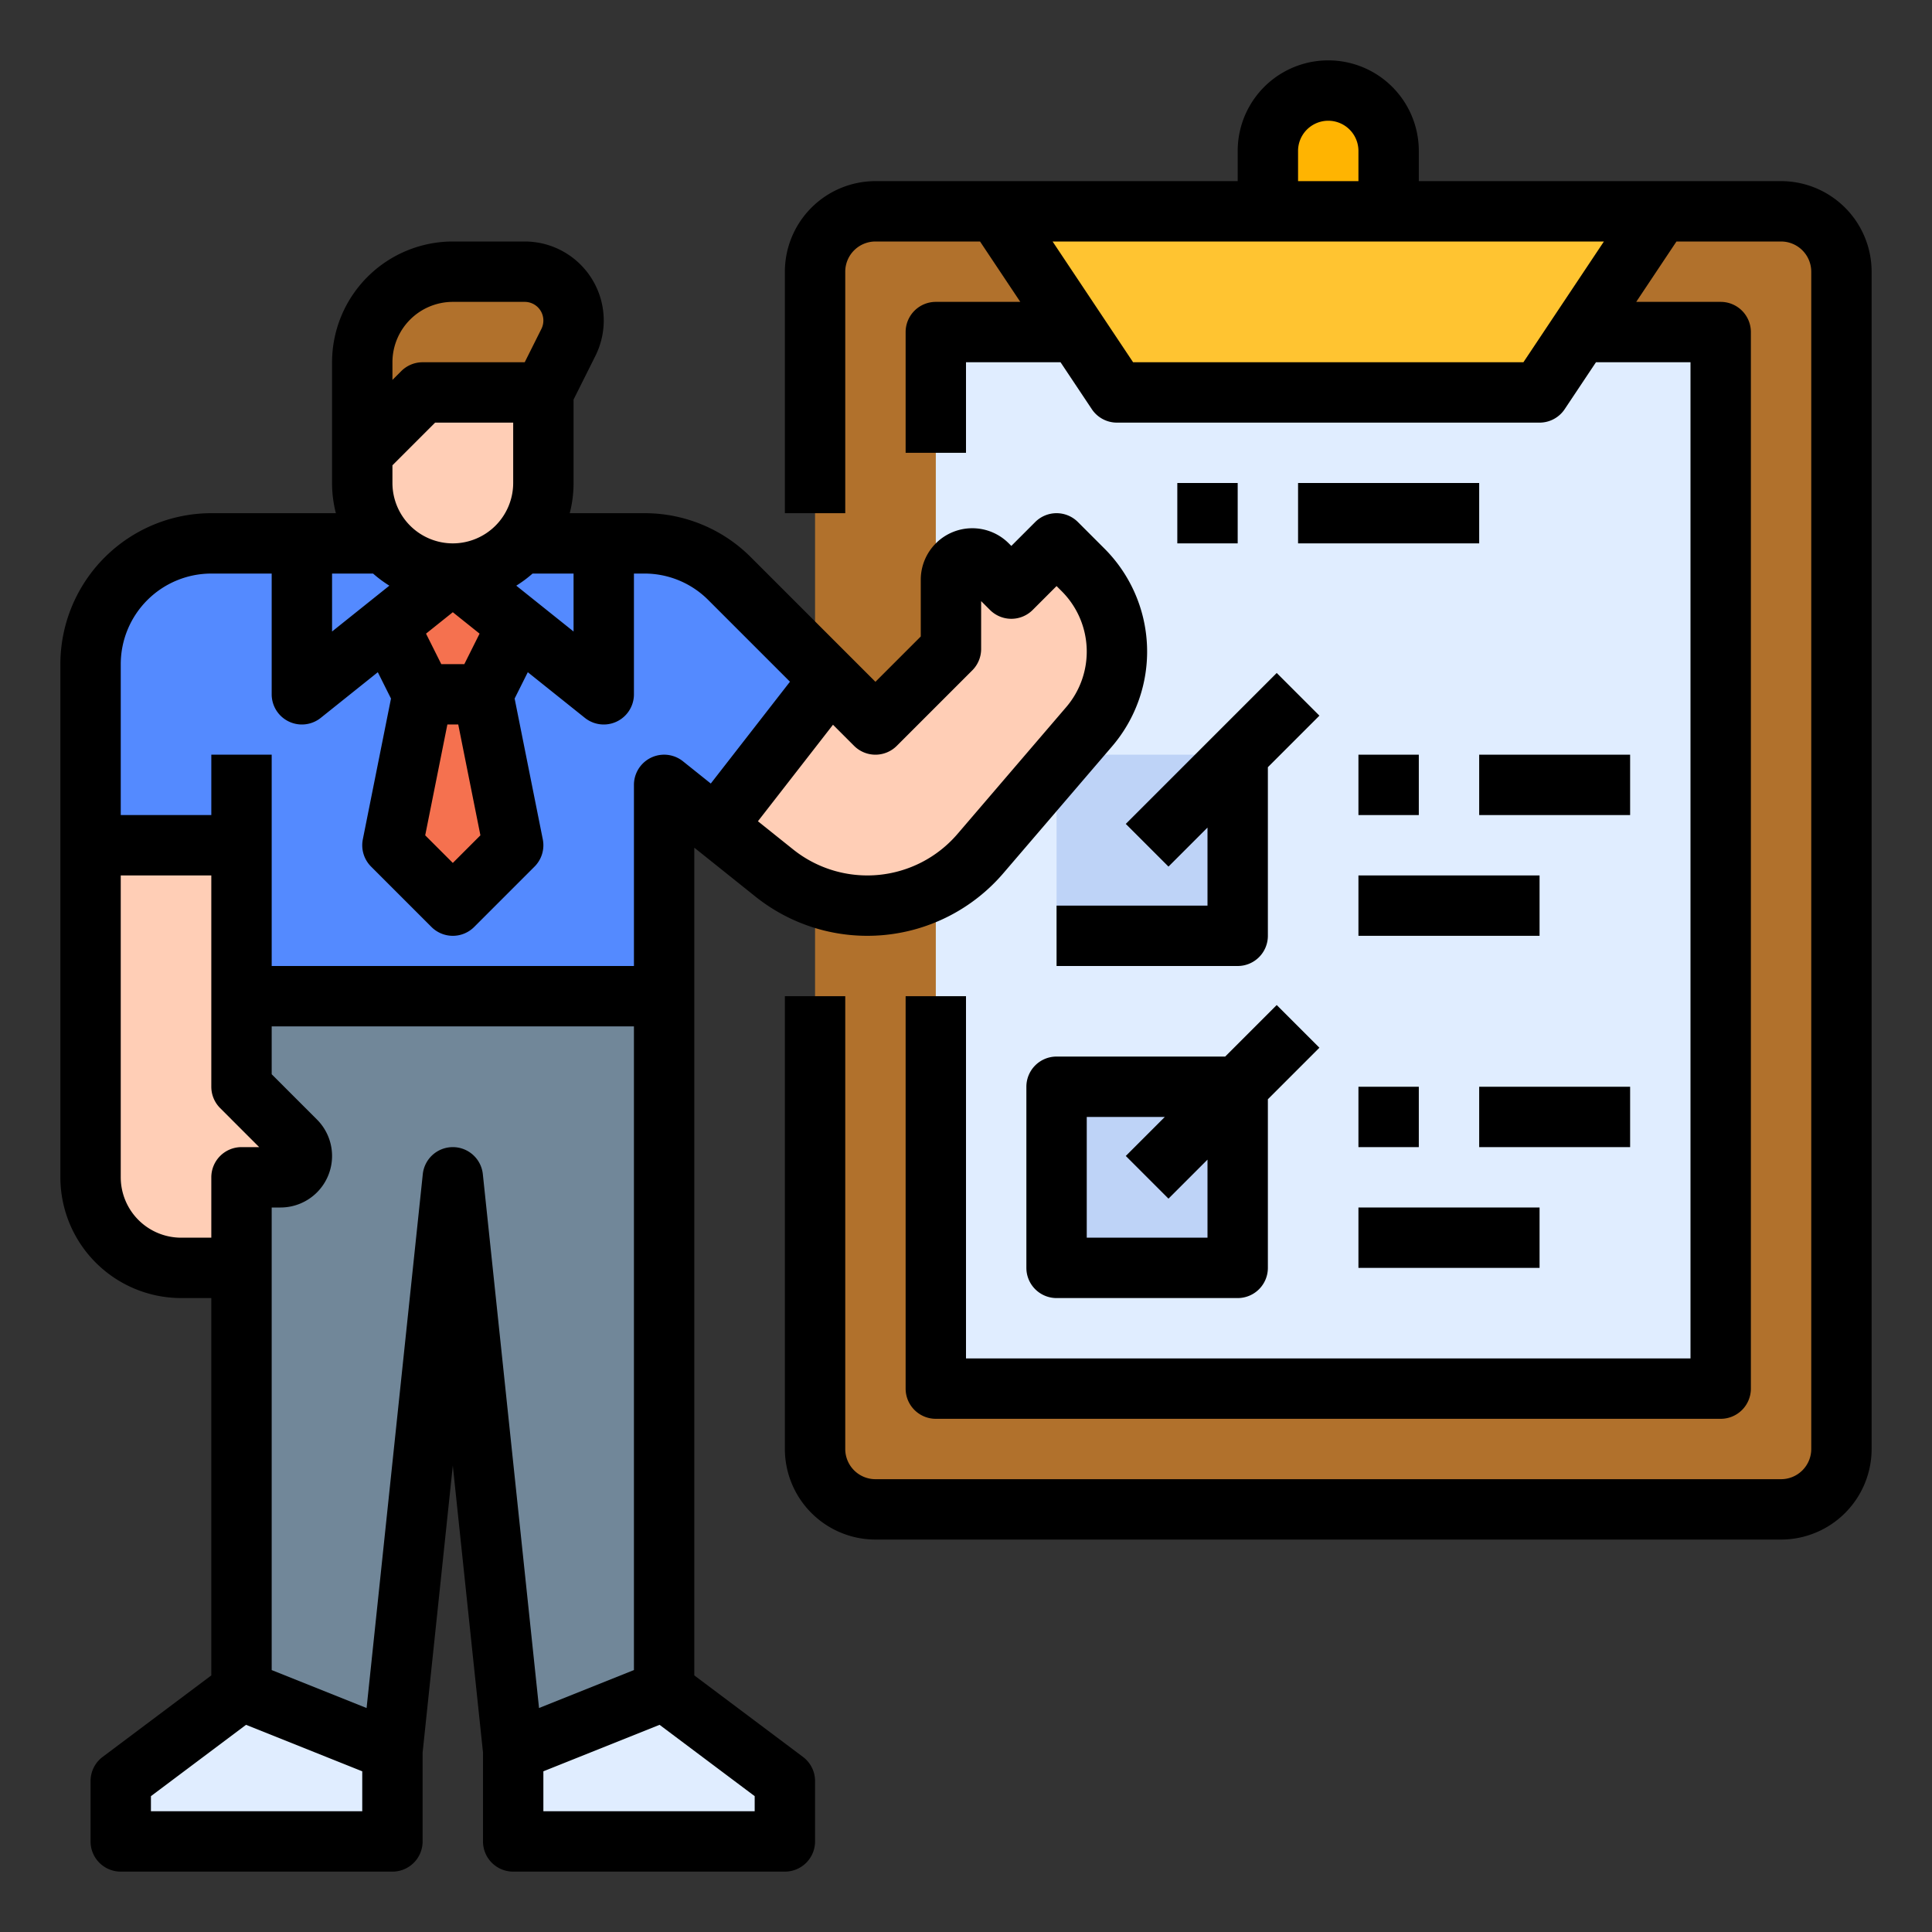 <svg id="filled_outline" height="512" viewBox="0 0 512 512" width="512" xmlns="http://www.w3.org/2000/svg" data-name="filled outline"><rect x="0" y="0" width="512" height="512" fill="#333333" stroke="none"/><rect fill="#b1712c" height="344" rx="16" width="272" x="216" y="56"/><path d="m248 88h208v280h-208z" fill="#e0edff"/><path d="m280 288h48v48h-48z" fill="#bed3f7"/><path d="m280 200h48v48h-48z" fill="#bed3f7"/><path d="m368 56v-16a16 16 0 0 0 -16-16 16 16 0 0 0 -16 16v16z" fill="#ffb401"/><path d="m440 56-32 48h-112l-32-48z" fill="#ffc431"/><path d="m64 264v184l40 16 16-152 16 152 40-16v-184z" fill="#718799"/><path d="m296 172.68a30.601 30.601 0 0 1 -7.37 19.92l-28.82 33.62a39.467 39.467 0 0 1 -54.62 5.13l-15.49-12.39-13.7-10.96v56h-112v-120h106.75a31.996 31.996 0 0 1 22.62 9.37l38.63 38.63 20.01-20.01v-18.35a5.664 5.664 0 0 1 9.66-4l6.34 6.35 11.99-11.99 7.04 7.04a30.633 30.633 0 0 1 8.96 21.64z" fill="#ffceb6"/><path d="m220 180-30.3 38.96-13.7-10.96v56h-112v-120h106.75a31.996 31.996 0 0 1 22.62 9.37z" fill="#548aff"/><path d="m64 144h-8a32 32 0 0 0 -32 32v136a24 24 0 0 0 24 24h16v-24h10.343a5.657 5.657 0 0 0 5.657-5.657 5.657 5.657 0 0 0 -1.657-4l-14.343-14.343z" fill="#ffceb6"/><path d="m136 464v24h72v-16l-32-24z" fill="#e0edff"/><path d="m104 464v24h-72v-16l32-24z" fill="#e0edff"/><path d="m136 168-8 16 8 40-16 16-16-16 8-40-8-16 16-16z" fill="#f5714f"/><path d="m72 224h-48v-48a32 32 0 0 1 32-32h16z" fill="#548aff"/><path d="m120 152a24 24 0 0 1 -24-24v-8l16-16h32v24a24 24 0 0 1 -24 24z" fill="#ffceb6"/><path d="m144 104 6.633-13.267a12.944 12.944 0 0 0 1.367-5.789 12.944 12.944 0 0 0 -12.944-12.944h-19.056a24 24 0 0 0 -24 24v24l16-16z" fill="#b1712c"/><path d="m212.8 465.6-28.8-21.6v-219.355l16.191 12.953a47.471 47.471 0 0 0 65.697-6.175l28.817-33.62a38.608 38.608 0 0 0 -2.014-52.424l-7.035-7.036a8.001 8.001 0 0 0 -11.314 0l-6.33 6.331-.687-.687a13.657 13.657 0 0 0 -23.313 9.657v15.029l-12.013 12.013-32.971-32.971a39.741 39.741 0 0 0 -28.284-11.715h-19.758a31.942 31.942 0 0 0 1.013-8v-22.112l5.79-11.578a20.946 20.946 0 0 0 -18.734-30.31h-19.056a32.036 32.036 0 0 0 -32 32v32a31.942 31.942 0 0 0 1.013 8h-33.013a40.046 40.046 0 0 0 -40 40v136a32.036 32.036 0 0 0 32 32h8v100l-28.8 21.6a7.999 7.999 0 0 0 -3.2 6.4v16a8 8 0 0 0 8 8h72a8 8 0 0 0 8-8v-23.58l8-76 8 76v23.58a8 8 0 0 0 8 8h72a8 8 0 0 0 8-8v-16a7.999 7.999 0 0 0 -3.2-6.4zm24.857-267.943 20.013-20.012a8 8 0 0 0 2.343-5.657v-12.686l2.344 2.343a8 8 0 0 0 11.313-0l6.33-6.331 1.379 1.379a22.607 22.607 0 0 1 1.179 30.697l-28.817 33.62a31.471 31.471 0 0 1 -43.555 4.094l-9.328-7.462 19.893-25.577 5.592 5.592a8 8 0 0 0 11.314-0zm-110.342 23.714-7.315 7.316-7.315-7.316 5.874-29.371h2.883zm-39.315-69.371h10.868a32.182 32.182 0 0 0 4.315 3.209l-15.183 12.146zm32-8a16.018 16.018 0 0 1 -16-16v-4.687l11.313-11.313h20.687v16a16.018 16.018 0 0 1 -16 16zm3.056 32h-6.112l-4.04-8.079 7.095-5.676 7.095 5.676zm13.761-20.791a32.182 32.182 0 0 0 4.315-3.209h10.868v15.355zm-16.817-75.209h19.056a4.945 4.945 0 0 1 4.423 7.155l-4.423 8.845h-27.056a8.001 8.001 0 0 0 -5.657 2.343l-2.343 2.343v-4.686a16.018 16.018 0 0 1 16-16zm-64 72h16v32a8 8 0 0 0 12.997 6.247l15.13-12.104 3.49 6.98-7.462 37.309a8.002 8.002 0 0 0 2.188 7.226l16 16a8.001 8.001 0 0 0 11.314 0l16-16a8.002 8.002 0 0 0 2.188-7.226l-7.462-37.309 3.49-6.98 15.13 12.104a8 8 0 0 0 12.997-6.247v-32h2.745a23.845 23.845 0 0 1 16.971 7.029l21.634 21.634-20.986 26.982-7.366-5.893a8 8 0 0 0 -12.997 6.247v48h-96v-56h-16v16h-24v-40a24.027 24.027 0 0 1 24-24zm-24 160v-80h24v56a8.001 8.001 0 0 0 2.343 5.657l10.343 10.343h-4.686a8 8 0 0 0 -8 8v16h-8a16.018 16.018 0 0 1 -16-16zm8 168v-4l25.203-18.903 30.797 12.319v10.584zm80-176a8 8 0 0 0 -7.956 7.163l-14.893 141.481-25.151-10.06v-122.584h2.343a13.657 13.657 0 0 0 9.657-23.313l-12-12v-12.687h96v170.583l-25.151 10.06-14.893-141.481a8 8 0 0 0 -7.956-7.163zm80 176h-56v-10.584l30.797-12.319 25.203 18.903z"/><path d="m472 48h-96v-8a24 24 0 0 0 -48 0v8h-96a24.027 24.027 0 0 0 -24 24v64h16v-64a8.009 8.009 0 0 1 8-8h27.719l10.667 16h-22.386a8 8 0 0 0 -8 8v32h16v-24h25.052l8.292 12.438a7.999 7.999 0 0 0 6.656 3.562h112a7.999 7.999 0 0 0 6.656-3.562l8.292-12.438h25.052v264h-192v-96h-16v104a8 8 0 0 0 8 8h208a8 8 0 0 0 8-8v-280a8 8 0 0 0 -8-8h-22.386l10.667-16h27.719a8.009 8.009 0 0 1 8 8v312a8.009 8.009 0 0 1 -8 8h-240a8.009 8.009 0 0 1 -8-8v-120h-16v120a24.027 24.027 0 0 0 24 24h240a24.027 24.027 0 0 0 24-24v-312a24.027 24.027 0 0 0 -24-24zm-128-8a8 8 0 0 1 16 0v8h-16zm59.719 56h-103.438l-21.333-32h146.104z"/><path d="m280 280a8 8 0 0 0 -8 8v48a8 8 0 0 0 8 8h48a8 8 0 0 0 8-8v-44.686l13.657-13.657-11.314-11.313-13.657 13.657zm40 48h-32v-32h20.686l-10.343 10.343 11.314 11.313 10.343-10.343z"/><path d="m360 288h16v16h-16z"/><path d="m392 288h40v16h-40z"/><path d="m360 320h48v16h-48z"/><path d="m309.657 229.657 10.343-10.343v20.686h-40v16h48a8 8 0 0 0 8-8v-44.686l13.657-13.657-11.314-11.313-16 16-24 24z"/><path d="m360 200h16v16h-16z"/><path d="m392 200h40v16h-40z"/><path d="m360 232h48v16h-48z"/><path d="m312 128h16v16h-16z"/><path d="m344 128h48v16h-48z"/></svg>